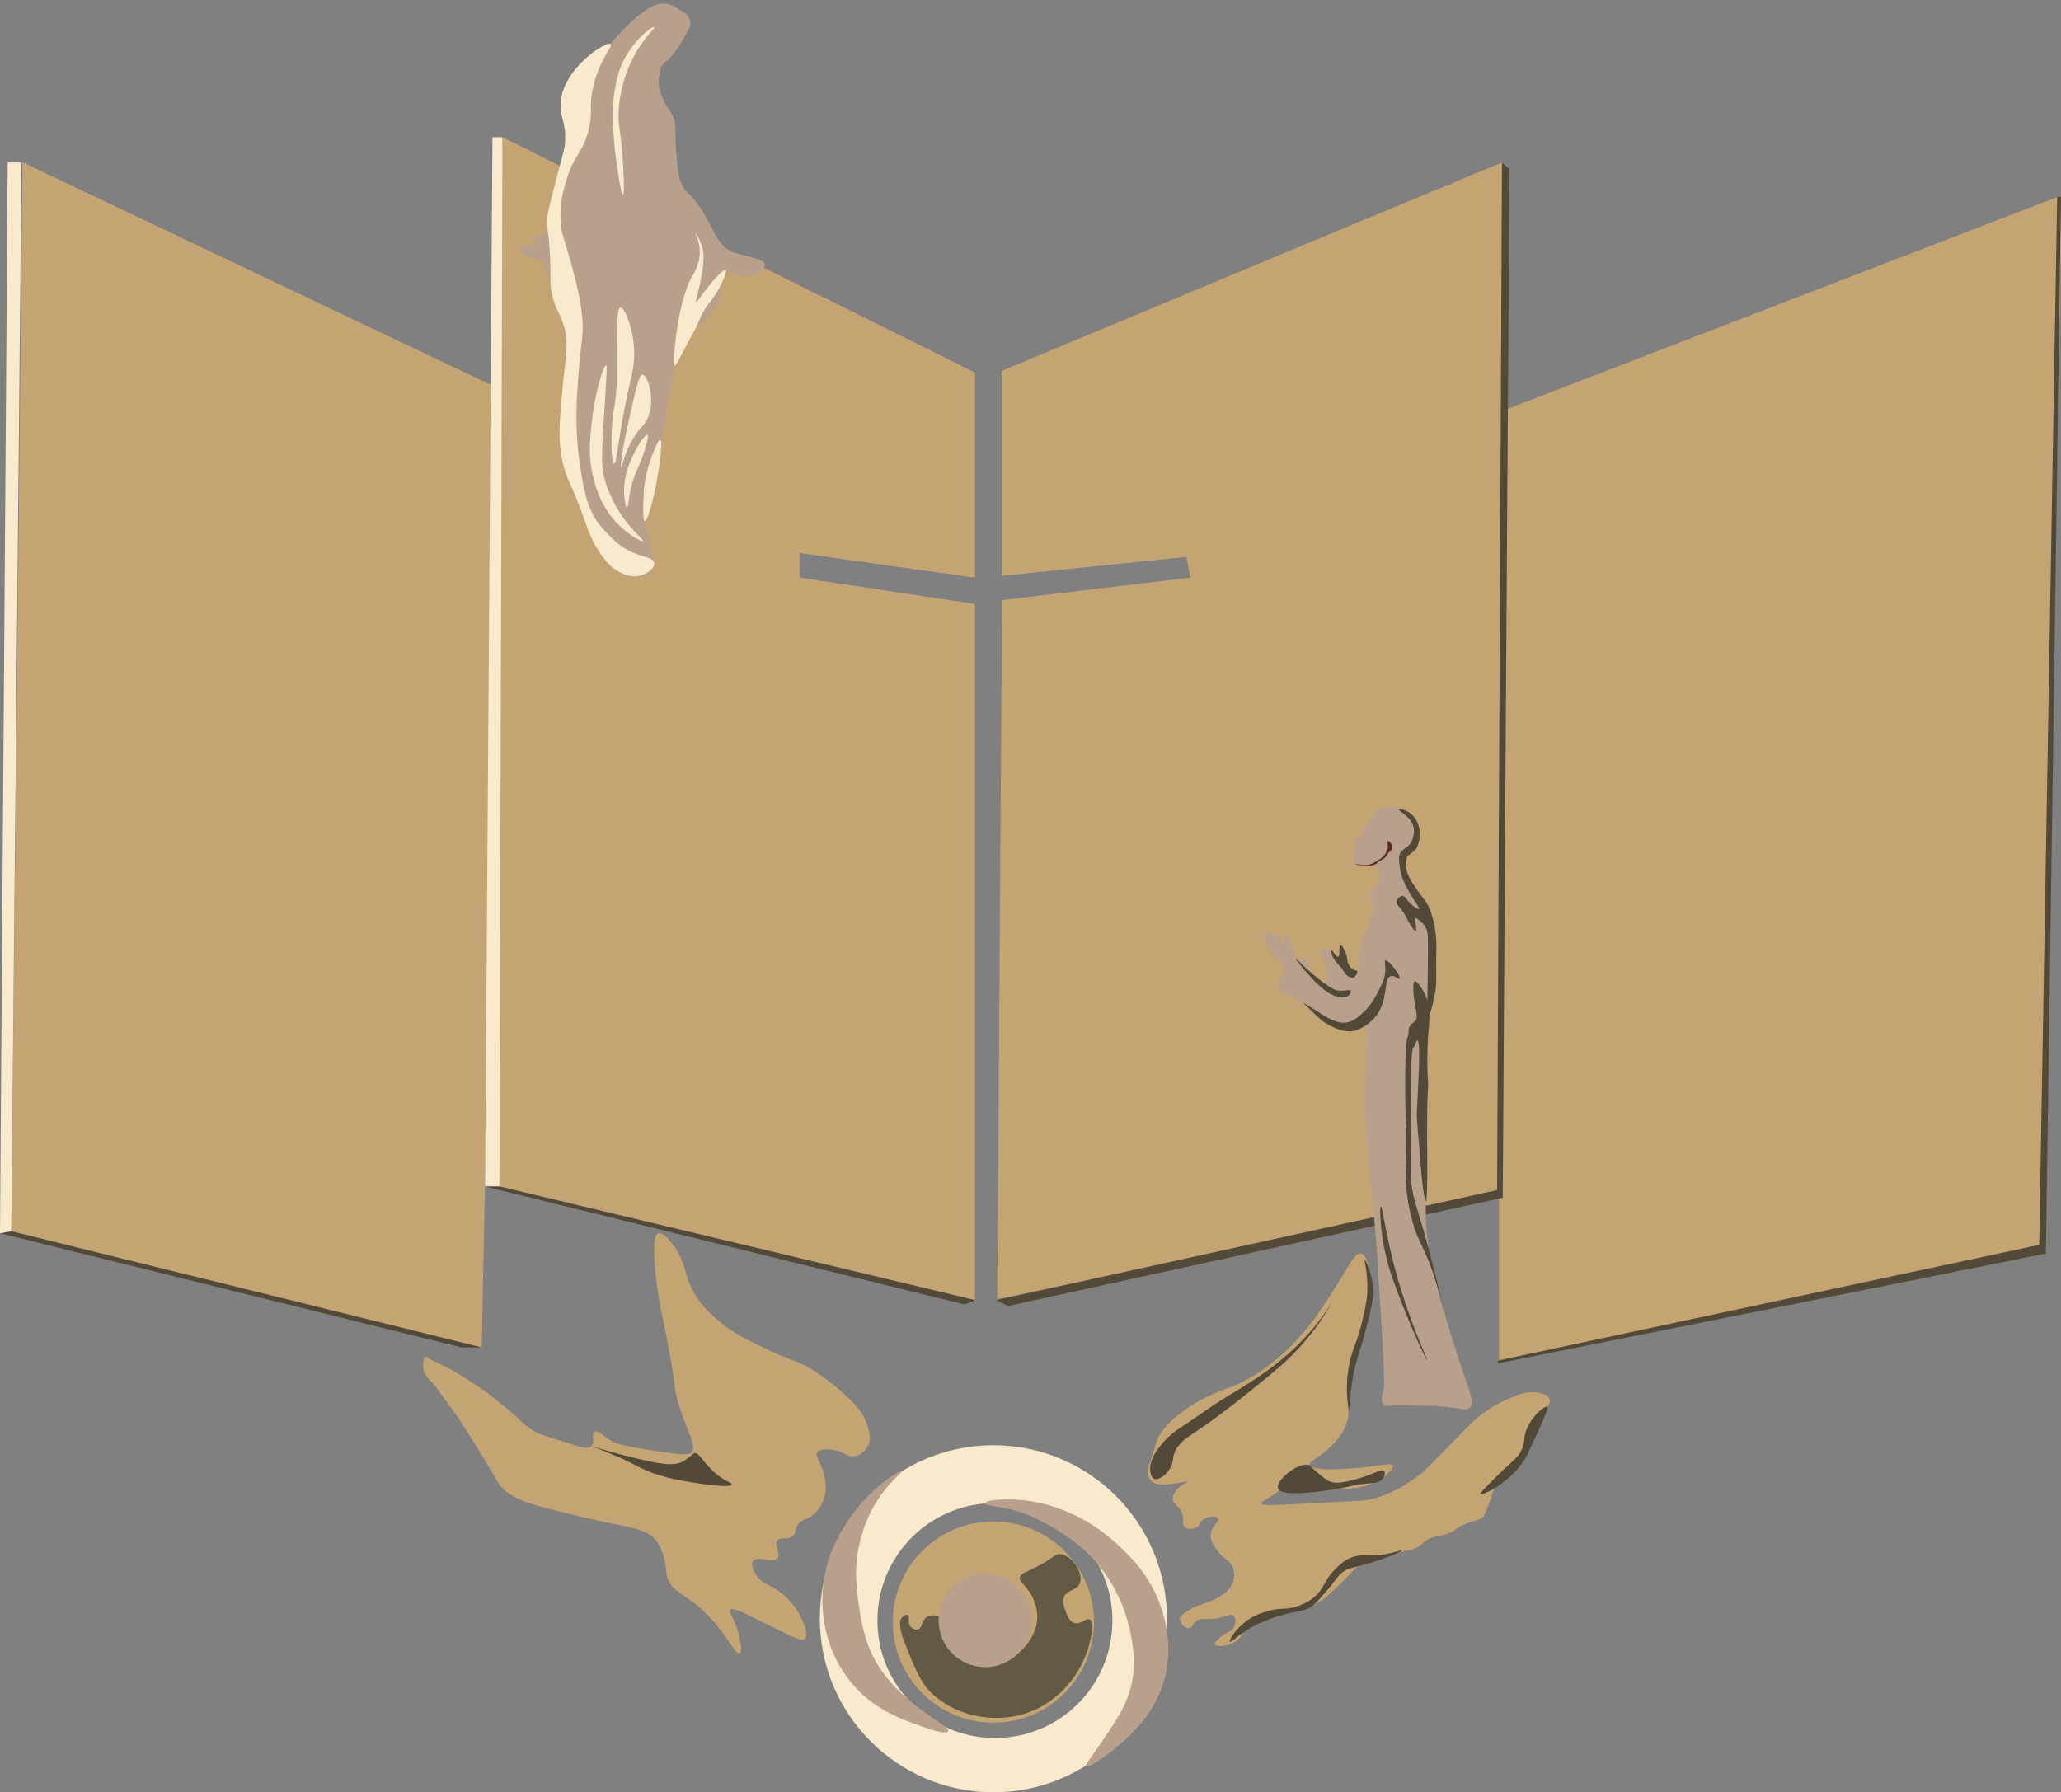 <?xml version="1.0" encoding="UTF-8"?> <svg xmlns="http://www.w3.org/2000/svg" xmlns:xlink="http://www.w3.org/1999/xlink" version="1.1" x="0px" y="0px" viewBox="0 0 805.2 700.3" style="enable-background:new 0 0 805.2 700.3;" xml:space="preserve"><rect x="0" y="0" width="805.2" height="700.3" fill="#808080" stroke="none"/> <style type="text/css"> .st0{display:none;} .st1{fill:#C5A474;} .st2{fill:#625A45;} .st3{fill:#B8A08C;} .st4{fill:#F9E9CD;} .st5{fill:#534938;} .st6{display:none;fill:#534938;} .st7{display:none;fill:#F9E9CD;} .st8{display:none;fill:#B8A08C;} .st9{fill:#5F2A26;} </style> <g id="Zdjecie" class="st0"> </g> <g id="Tabernakulum"> <circle class="st1" cx="388.1" cy="633.8" r="39.3"></circle> <path class="st2" d="M352.4,632c0.6-0.7,1.7-1.3,2.3-0.9c0.9,0.5-0.3,2.8,1,4.4c0.7,0.9,2.1,1.5,3.1,1.1c1.6-0.6,1.1-3.1,3.1-4.6 c1.1-0.8,2.3-0.8,2.8-0.8c0.4,0,2,0,3,1c1.8,1.6,0,4,1.4,7.7c0.6,1.7,1.6,2.8,3,4.4c0.8,0.9,2,2.3,4,3.6c1,0.7,4.4,2.9,9.2,2.9 c3.8,0.1,6.5-1.2,8.2-2c0.7-0.3,2.8-1.4,5.1-3.5c2.6-2.4,4-4.7,4.3-5.3c0.6-1.1,1.6-3,2.1-5.5c0.9-4.9-0.9-9-1.7-10.6 c-2.3-4.6-5.3-5.6-4.8-7.7c0.4-1.4,1.9-1.7,5.8-3.6c7.3-3.6,7.6-5.6,10.1-5.3c4.7,0.5,9.1,7.8,7.4,11.5c-1.2,2.8-5.3,2.4-6.3,5.6 c-0.5,1.7,0.1,3.3,0.8,5.1c0.7,1.9,1.5,3.9,3.2,4.6c2.6,1,4.8-2.1,6.3-1.3c2.4,1.4-0.6,10.8-0.7,11.4c-2.4,7.5-6.4,12.4-7.3,13.4 c-1.5,1.9-6.4,7.5-14.2,10.8c-12.3,5.3-28.7,3.3-39.4-6.6c-4.6-4.2-6.9-10.1-11.5-21.8C352,637.5,350.8,633.9,352.4,632z"></path> <circle class="st3" cx="384.9" cy="633.2" r="18.2"></circle> <path class="st4" d="M388.1,564.7c-37.5,0-67.8,30.4-67.8,67.8s30.4,67.8,67.8,67.8c37.5,0,67.8-30.4,67.8-67.8 S425.5,564.7,388.1,564.7z M388.7,679.1c-25.3,0-45.9-20.5-45.9-45.9s20.5-45.9,45.9-45.9c25.3,0,45.9,20.5,45.9,45.9 S414.1,679.1,388.7,679.1z"></path> <path class="st1" d="M166.2,530.1c0.2,0,0.5,0.2,0.5,0.2c1.1,1.1,4.6,1.9,12.7,6.7c7.4,4.4,13.5,9.1,15.4,10.7 c9.2,7.2,8.4,8.3,14.3,11.8c1.4,0.8,6.4,2.4,16.5,5.5c1.5,0.5,4.2,1.3,5.5,0c1.5-1.5-0.1-4.7,1.1-5.5c1.2-0.8,3.6,1.6,6.3,3.3 c1.6,1,3.5,1.9,14.7,3.7c10.5,1.6,15.8,2.4,16.9,1.1c2.3-2.6-1.4-7.4-4.8-18.4c-2.3-7.3-0.9-6.1-4.4-24.3 c-2.3-12-3.8-17.1-4.8-27.6c-1.3-13.3,0.1-15.1,1.1-15.4c1.6-0.5,3.8,2.1,5.1,3.7c5.2,6.1,4.8,11,7.7,17.3 c3.1,6.8,7.9,10.8,12.1,14.3c4.6,3.8,8.8,5.8,17.3,9.9c10.5,5.1,10.6,3.9,17.3,7.7c0,0,8.6,4.9,16.9,13.6c1.4,1.5,3.8,4.1,5.1,8.1 c0.8,2.4,1.9,5.5,0.4,8.5c-0.1,0.2-1.9,3.5-5.1,4c-3.2,0.5-4.3-2.1-9.2-2.6c-1.5-0.1-4.5-0.4-5.5,1.1c-1,1.6,1.3,3.5,2.6,8.5 c0.5,1.9,1.5,6.2-0.4,10.7c-0.4,0.9-1.4,3.3-3.7,5.1c-2.6,2.1-4.2,1.6-5.9,3.7c-1.6,2.1-0.7,3.5-2.2,4.8c-2.1,1.7-4.6,0-5.9,1.5 c-1.6,1.8,1.4,5.1,0,7c-1.8,2.3-7.9-1.1-9.6,1.1c-1.1,1.5,0.5,4.6,1.8,6.3c1.9,2.4,3.7,2.7,6.6,4.4c0.3,0.2,6.2,3.7,9.6,9.9 c1.2,2.2,4.1,8.3,2.2,9.9c-1.3,1.1-4-0.4-17.3-7c-7.2-3.6-10.9-5.4-11.8-4.4c-0.8,1,1.9,3.6,3.3,9.6c0.4,1.9,1.6,6.7,0.4,7.4 c-2.1,1.1-6.2-11.3-19.1-20.6c-4.2-3-8.1-4.8-9.2-9.2c-0.6-2.3-0.3-4.8-1.8-9.2c-0.1-0.3-0.9-2.5-1.8-4c-3-5-9.9-6.1-18-7.7 c0,0-6.6-1.3-17.6-4c-13.8-3.4-20.8-5.2-25.7-10.3c-1-1.1-0.2-0.4-7.4-12.1c-5.1-8.4-7.7-12.5-10.3-16.2c-5.7-8-8.6-11.9-8.8-12.1 c-1.2-1.1-3.7-3.1-4-6.3C165.3,532.7,165.5,530.2,166.2,530.1z"></path> <path class="st1" d="M448.8,572.6c2.7-6.3,2-8.6,5.1-13.2c1.8-2.6,3.6-4.1,5.9-6.1c2.3-2,5.2-4.1,10-6.6c8.3-4.4,10.3-3.9,16.9-7.4 c5.3-2.8,8.8-5.6,11.5-7.8c2.5-2,9.1-7.6,15.7-16.7c3.5-4.9,7.4-11.3,9.6-14.7c4.3-7.1,6.1-10.6,8.1-10.3c2.6,0.4,3.5,7,3.7,8.3 c0.5,3.9,0,6.4-1.2,12.7c-2.5,13.6-1.8,12.2-2.7,15c-2.6,7.7-5.1,8.5-5.1,14c0,2.1,0.4,3.1,0.5,8.3c0.1,4.5-0.1,6.1-0.5,7.4 c-0.5,1.7-1.3,3.7-3.4,6.4c-5.7,7.3-11.7,8.8-11.3,10.5c0.5,2.3,11.1,1.7,14.7,1.5c11.2-0.6,17.2-2.7,17.9-1.2 c0.5,1.3-3.2,4.2-6.1,5.9c-2.3,1.3-6.5,3.1-13.2,3.2c-11.7,0.1-16.3-5.2-21.6-2c-1.4,0.8-2.1,1.8-5.6,4.2c-3.7,2.4-5.2,2.9-5.1,3.4 c0.2,1.2,8.1,0.6,19.4,0c19.9-1.1,21.2-0.7,26-2.2c9-2.9,15.2-7.8,17.4-9.6c1.2-0.9,5.4-5.2,13.7-13.7c5.6-5.8,7.4-7.6,10.8-10 c4.6-3.4,7.6-4.6,12-6.4c2.1-0.8,4.2-1.6,6.9-1.5c0.6,0,5.7,0.2,6.6,2.7c0.4,1.2-0.4,2.4-1.7,4.7c-4.1,6.9-2.8,6.9-6.6,12.7 c-2.1,3.1-3.9,5.4-4.9,6.6c-5,6.1-6.8,6.5-8.3,10.3c-0.6,1.6-0.7,2.4-2.2,6.6c-1,2.7-1.5,4.1-2,4.7c-2,2.3-3.9,1.4-8.8,3.9 c-2.6,1.4-2.2,1.7-4.4,2.7c-3.4,1.5-4.8,0.9-7.8,2.2c-2.9,1.3-2.4,2.1-5.4,3.7c-1.2,0.6-2.3,1-10.3,2.5c-5.9,1-6.5,1-8.1,1.7 c-3.1,1.4-4.8,3.2-6.6,5.1c-7.5,7.8-12.2,12.6-18.6,14.5c-2.9,0.8-2.5,0-8.6,1.2c-6.3,1.2-9.4,1.9-12,3.9c-3.9,3.1-3.1,6-7.1,8.1 c-3.1,1.6-7,1.7-7.4,0.7c-0.3-0.8,2-2.6,2.7-3.2c2.3-1.8,3.4-1.6,4.4-2.9c1.1-1.5,1.3-4.2,0.2-5.1c-1.2-1.1-2.8,0.7-7.8,1.2 c-3.7,0.4-5.2-0.4-6.9,1c-1.4,1.1-1.3,2.5-2.5,2.7c-1.5,0.3-3.8-1.8-3.7-3.7c0.1-0.8,0.6-1.6,3.2-3.2c3.9-2.3,5.7-2.3,8.8-3.7 c2.6-1.1,7.5-3.3,8.8-7.8c0.2-0.6,0.7-2.6,0-4.9c-1.1-3.3-3.8-3.4-6.6-7.6c-1.2-1.8-2.3-3.5-2.2-5.6c0.2-3.5,3.6-5.2,2.9-6.4 c-0.6-1.1-4.1-1-6.1,0.7c-1.3,1.1-1.1,2.2-2.5,2.9c-1.3,0.7-3.3,0.7-4.4-0.2c-1.6-1.4,0.1-3.5-1.5-6.4c-1.2-2.2-3-2.4-3.2-4.4 c-0.1-1.2,0.4-2.1,0.7-2.7c1.6-3,5-3.8,4.9-4.2c-0.1-0.4-3.8,0.9-8.8,1c-2.6,0.1-3.7-0.2-4.7-1c-1.8-1.4-2-3.8-2-3.9 C448.2,573.9,448.6,573,448.8,572.6z"></path> <path class="st5" d="M231.1,565c0,0,2.5,1,7.4,3c9.6,3.9,10.3,5.3,16.4,7.5c5.7,2.1,10,2.8,16.6,3.9c1.8,0.3,14,2.2,14.4,0.7 c0.2-0.7-2.2-1.1-5.5-3.7c-5.3-4.1-7.2-9.2-9.2-8.6c-0.2,0.1-0.1,0.1-1.1,0.9c0,0-1.7,1.4-3.2,2.3c-1.9,1.1-4.1,1.1-5.4,1.1 C254.3,572.1,231,565.1,231.1,565z"></path> <path class="st6" d="M279.2,511.7c-0.3,0.1-2-5.3-2.2-12.9c-0.1-6.1-0.2-10,2.4-11.8c3.6-2.5,9.8,0.8,9.7,1.3 c-0.1,0.4-3.3-0.6-5.1,1.3c-1.1,1.1-1.4,2.8-1.5,3.3c-0.2,1.5,0.1,1.9,0,3.1c-0.2,2-1.6,3.1-2.4,4 C276.8,504.2,279.6,511.6,279.2,511.7z"></path> <path class="st5" d="M499.3,581.6c-1.2-3.1,8.5-10.9,12.3-9c0.5,0.2,0.5,0.5,2,1.8c1.8,1.6,3.8,3.3,4.8,3.9c3,1.9,6.8,0.9,11.6-0.4 c6.5-1.7,9.9-4.3,10.8-3.1c0.6,0.7,0,2.2-0.7,3.1c-1.5,1.8-3.9,1.5-8.1,2c-3.5,0.4-3.5,0.8-7.5,1.5 C518.6,582.4,500.7,585.4,499.3,581.6z"></path> <path class="st5" d="M449.5,575.5c-0.2-0.8-1-4.2,3.3-9.9c3.4-4.6,7.3-7.1,8.6-7.9c6-3.9,11.7-8.2,17.8-11.9c8.3-5,17-10.3,25-17.6 c11-10,16.6-20,16.5-20c0,0-6.8,14.2-22.1,27c-1.4,1.2-20.4,17.1-32,24.6c-2.6,1.7-7,4.4-8.1,9c-0.4,1.6-0.2,2.9-1.3,4.8 c-1.5,2.7-4.6,5-6.4,4.2C450,577.3,449.6,576.1,449.5,575.5z"></path> <path class="st5" d="M533.1,492.1c-0.3,0.1,1.3,5,1.1,12.1c0,1.4-0.2,4.5-1.7,10.8c-2.4,10.3-4,11.3-5.3,17.8 c-2,10-0.4,18.4,0,18.4c0.3,0-0.1-6,1.7-14.9c0.9-4.5,1.3-4.8,3.9-13.8c3.8-13.5,3.8-16.7,3.7-18.8 C536,497.1,533.4,492,533.1,492.1z"></path> <path class="st5" d="M480.5,641.5c-0.5-0.5,2.3-5.2,7-8.5c3.9-2.7,7.9-3.5,9.4-3.9c4.3-0.9,5.5-0.1,9.4-1.3 c1.1-0.4,3.9-1.2,6.6-3.3c4.8-3.7,3.9-6.8,9.2-11.8c1.8-1.7,3.4-3.2,6.1-4.2c4-1.5,5.9-0.2,12.1-1.1c5.1-0.7,8.2-2.2,8.3-2 c0.1,0.3-6.6,3.5-15.3,5.9c-5.1,1.4-6.4,1.3-8.6,2.9c-2.4,1.8-2.6,3.1-7,8.1c-2.6,3-3.9,4.5-5.1,5.3c-3.5,2.4-5.4,1.6-12.5,3.7 c-1.8,0.5-5.3,1.6-9.2,3.5C484,638.3,481,642,480.5,641.5z"></path> <path class="st5" d="M578.3,583.8c-0.2-0.3,1.9-2.4,6.1-6.6c6.9-6.9,8.8-7.6,10.3-11.2c1.4-3.4,0.2-4,1.8-7.7 c2.4-5.5,7.2-9.3,8.1-8.6c0.2,0.2,0.3,0.8-3.3,8.8c-3.2,7-4.8,10.5-5.7,11.9C589.4,579.9,578.9,584.5,578.3,583.8z"></path> <path class="st7" d="M475.4,542.6c5.4-5.3,7.3-9.1,17.3-26.1c7.6-12.9,7.6-12.6,8.5-14.7c2.9-7.5,2.5-11.4,6.6-14.7 c3.4-2.7,9.6-4.8,9.6-4.8l0,0c0,0,4.5-3.2,6.1-2.2c0.9,0.5,0.7,2.1,0.6,4c-0.4,8.4,0.8,7.6,0,14c-0.5,3.7-1.2,6.7-1.6,8 c-3.3,11.2-17.2,21.4-28.3,28.6c-8.6,5.6-5,4.1-15.6,8.4c-2.6,1.1-7.4,5.7-17.5,13.8c-3.2,2.6-5.6,4.6-7.7,8 c-2.7,4.4-3.5,8.6-4,8.5c-0.5-0.1-0.5-2.8,0.2-5.4c1-3.3,3-5.4,5.9-8.1c5.7-5.3,9-7.5,14.6-12.4 C471.6,546.1,473.5,544.4,475.4,542.6z"></path> <path class="st7" d="M281.7,491.9c1.5-2.5,0.8-4.5,2.2-5.3c0.7-0.4,1.7-0.3,3.8,0.7c5,2.5,7.8,6.3,7.8,6.3c0.8,1,3.3,4.5,6,13.6 c2.3,7.7,1.7,9.2,4.2,14.6c1.4,3.1,2.4,5.2,4.5,7.5c3,3.2,5.1,3.3,9.7,7.4c2.6,2.3,5,5,4.8,5.3c-0.2,0.2-2.5,0.4-13-7.4 c-6.2-4.6-3.7-2.9-8.4-5.6c-1.6-0.9-7.9-4-11.4-5.2c-1.8-0.6-3.5-1.2-5.4-2.5c-3.1-2.1-4.7-4.6-5.9-6.5c-2.7-4.3-3.4-8.3-3.6-9.1 c-0.6-3.4-1.3-7.5,1-10.4C279.5,493.7,280.5,493.9,281.7,491.9z"></path> <path class="st7" d="M258.3,481.7c0.3,0.2-1.4,1.8-2.3,4.7c-0.2,0.7-1.1,3.6,0.4,9.6c0.8,3.4,1.8,5.6,3.7,9.6 c3.1,6.6,6.1,11.3,6.7,12.4c3.3,5.2,5.6,7.7,5.4,7.8c-0.3,0.2-5.4-4.6-9.9-11.2c-3.4-4.9-5-8.7-7.1-13.7c-1-2.3-1.9-4.8-2.1-8 c-0.1-1.7-0.2-4.1,1-6.6C255.4,483.3,258,481.5,258.3,481.7z"></path> <path class="st7" d="M349.9,623.7c-0.8-0.4,0.7-5.7,2.9-10c0.9-1.8,2.9-5.2,6.5-8.7c3.9-3.8,7.6-5.7,9.2-6.4 c1.6-0.7,3.6-1.6,6.4-2.1c1.1-0.2,2.6-0.2,5.6-0.2c3.6-0.1,3.9,0.1,4.2,0.4c1.1,1.3-1.5,3.5-2.1,8.3c-0.3,2.4,0,4.7,0.5,7.8 c0.5,3.3,0.9,4,0.5,5.3c-0.9,3-4.5,4.3-5.9,4.8c-3.9,1.4-9.5,1.4-13.6-1.3c-2.4-1.6-2.6-3-4.5-3.2c-2.7-0.3-5.6,2.1-7.1,3.3 C350.7,623,350.2,623.9,349.9,623.7z"></path> <path class="st7" d="M300.2,579.4c-0.4-1.1,1-3,2.5-3.9c2.6-1.7,5.7-1.1,8-0.6c3.7,0.8,5.9,2.5,7.8,4.2c0.6,0.5,1.7,1.4,1.5,1.8 c-0.3,0.7-3.6-0.8-4,0c-0.2,0.4,0.5,1.1,2.6,3.7c2,2.5,2,2.7,2,2.8c-0.3,0.4-2.9-0.5-4.5-2.2c-0.9-0.9-1.1-1.6-1.8-1.7 c-0.8-0.1-1.1,0.5-1.8,0.4c-1-0.2-1-1.3-2.2-2.5c-0.9-0.8-2.5-1.7-3.7-1.2c-1.2,0.5-1.1,2.1-2.1,2.2c-0.5,0.1-0.7-0.4-2.7-1.8 C300.5,579.7,300.4,579.7,300.2,579.4z"></path> <path class="st7" d="M165.6,533.2c0-1.1,0.4-2.7,1.3-2.9c0.8-0.2,1.6,0.5,2.6,1.3c1.8,1.5,3.9,2.6,5.6,4.2c3,2.6,4.3,2.6,8.8,5.4 c4.9,3.1,8.3,6.1,10.8,8.5c6,5.5,10,10.9,9.8,11c-0.3,0.2-9.7-10.6-18.5-15.7c-2.4-1.4-3.5-1.6-6.5-3.6c-2.8-1.8-4.2-3.1-6.6-3.3 c-1.7-0.1-2,0.4-3.3,0C167.5,537.5,165.6,535.4,165.6,533.2z"></path> <path class="st7" d="M189.7,550c1.5,1,0.6,3.1,1.6,5.9c0.2,0.6,0.5,1.2,4.9,5.6c4.5,4.5,4,3.7,6.1,6c2.4,2.6,3.3,3.9,3.9,3.7 c1.2-0.5-0.4-6.1,0.2-6.3c0.3-0.1,0.9,0.8,2.9,5.6c2.4,5.6,2.4,6.6,3.8,9.3c2.3,4.6,4.5,6.7,4.2,7c-0.5,0.4-5.3-3.7-9.7-8.3 c-3.5-3.7-2.8-3.6-10.5-12.9c-0.2-0.2-2.4-3-6.7-8.7c-3-3.9-4.5-5.9-3.9-6.9C187,549.3,188.7,549.3,189.7,550z"></path> <path class="st7" d="M185,553.4c-2.3-3.5-3-6-3.3-5.9c-0.3,0.1,0.1,3.1,1.5,6.3c0.5,1.3,1.3,2.8,5.5,8.2c2.5,3.3,3.8,4.9,5.3,6.5 c3.1,3.3,6.8,6.5,7.1,6.3c0.3-0.3-2.6-3.3-8.5-11.2c-2.3-3-2.8-3.9-5-6.7C186.3,555.1,185.8,554.6,185,553.4z"></path> <path class="st7" d="M231.9,560.3c-0.3,0.4,1,2.3,2.2,3.6c0.7,0.7,2.1,2,5.3,3.6c1.4,0.7,3.7,1.8,7,2.5c2,0.4,4.5,0.7,16.3-0.7 c7.1-0.9,7.7-1.1,7.7-1.3c0-0.5-3.8-0.8-8.1-1.1c-10.3-0.8-9.6,0-13.6-0.7c-4.8-0.8-9.5-1.7-14-4.4 C233.9,561,232.2,559.9,231.9,560.3z"></path> <path class="st7" d="M489.9,570.9c-0.3-0.5,1.8-2.4,4.2-3.3c1.2-0.4,1.4-0.2,2.8-0.7c1.7-0.6,2-1.2,3.7-2.2 c1.5-0.8,4.6-2.3,5.3-1.5c0.4,0.5,0.1,1.5-0.4,2.2c-1,1.5-2.6,1-5.9,2.2c-2.6,0.9-2.6,1.6-5.5,2.6 C493.4,570.4,490.2,571.5,489.9,570.9z"></path> <path class="st7" d="M498,579.9c0.4,1.7,2.2,2.5,3.5,3.1c2.5,1.2,4.7,1.1,7.9,1.1c6.5,0,6.7,0.3,9,0.2c11.5-0.6,26.1-9.1,25.7-9.9 c-0.2-0.6-7.1,2.6-20.4,5c-1.7,0.3-10.6,1.8-14.3-0.7c-1.7-1.1-3.6-2-5.1-3.3c-0.8-0.7-1.2-1-1.8-1.1 C500.3,574,497.4,577.3,498,579.9z"></path> <path class="st7" d="M474.8,595c-0.6-1.3,3.1-5,7.5-5.9c1-0.2,2.9-0.4,6.8,0.7c9.1,2.7,11.1,7.7,19.5,9.4c2,0.4,3.7,0.5,3.7,0.7 c0,0.5-5.8,1.3-11.9,0.6c-1.3-0.2-0.5-0.1-12.3-2.9c-6.7-1.6-7.5-1.7-8.6-1.8C476.4,595.5,475.1,595.7,474.8,595z"></path> <path class="st7" d="M477.9,609.9c-0.2-0.4,4.1-3.4,9.6-4.2c0.2,0,0.1,0,4.2-0.4c6.5-0.6,6.5-0.6,6.8-0.6c4.6,0.3,7.9,2.8,9.2,3.9 c1.6,1.3,2.9,2.3,3.7,4.2c0.9,2.4,0.4,4.6,0.2,5.3c-1.1,3.8-4.6,5.4-5.1,5.7c-2.6,1.2-3.2,0.1-9.6,0.7c-1.8,0.2-4.2,0.4-7.2,1.3 c-3.5,1-3.3,1.5-5.7,2c-3.5,0.8-5-0.2-9.2-0.2c-5.4,0-8,1.7-8.3,1.1c-0.4-0.9,4.7-5.3,9.4-4.8c0.7,0.1,1.6,0.3,3.9,0.6 c2.1,0.3,3.2,0.4,4,0.4c2.3,0,3-0.7,6.4-1.7c2.5-0.7,2.2-0.4,5.1-1.1c4.9-1.2,7.3-1.9,8.1-3.7c0.6-1.5-0.1-3.1-0.6-4.2 c-0.2-0.4-1.3-3-4.2-4.4c-1.3-0.6-1.9-0.5-6.1-0.7c-5.7-0.4-5.6-0.7-7.9-0.6C480.4,608.9,478.1,610.2,477.9,609.9z"></path> <path class="st7" d="M517.1,601.1c0.3,0.5,3.4-1.3,8.8-1.7c2-0.1,4.1,0,5,0c3.4,0.1,3.7,0.5,5.9,0.4c1.1-0.1,3.3-0.2,5.7-1.1 c1.1-0.4,2.6-1.1,4.4-2.6c3.8-3,4.3-5.4,8.1-10.3c2.3-3,6-7.1,6.8-6.6c0.5,0.3-0.7,2-2,7.4c-0.2,0.7-0.6,2.3-1.5,4.3 c-0.4,0.8-0.8,1.5-1.1,2c-1,1.5-1.8,2.4-1.8,2.4c0,0,5.8-4,7.7-10.7c0.8-2.7,0.2-3.5,1.5-7.5c0.6-1.9,1.2-4,2.8-6.4 c1.4-2.2,2.3-2.7,5-5.7c2.3-2.6,2.8-3.4,5-6.1c5.7-6.9,10.1-10.2,9.9-10.5c-0.3-0.3-8.5,5.6-14.5,12.1c-0.9,0.9-3.3,3.7-5.3,5.9 c-2.3,2.5-3.4,3.8-4.2,4.8c-2.3,2.7-2.3,3.2-5.7,7.7c-3.9,5.3-6,7.5-6.8,8.5c-1.4,1.5-2.2,2.4-3.5,3.5c-2.8,2.4-5.5,4.7-9,5 c-3.1,0.2-6.9-1-7.2-2.8c-0.4-2.4,6.1-5.1,5.9-5.5c-0.2-0.3-4.3,0.8-8.5,3.9c-2.2,1.6-2.1,2.1-5.5,5 C519.1,599.4,516.9,600.6,517.1,601.1z"></path> <path class="st7" d="M512.3,622.8c-0.1-0.1,2.8-4,4.6-6.3c1.1-1.4,1.6-2.1,2.1-2.7c2.1-2.5,3.8-4.6,6.1-6.1c0.5-0.3,0.9-0.5,5.9-2 c10-3,11.7-3.2,13.4-2.4c0.6,0.3,1.3,0.7,2.2,0.6c2-0.4,3.2-3.7,2.8-4c-0.6-0.4-2.8,4.4-8.3,6.1c-2.8,0.9-3.8,0-7.9,1.1 c0,0-2.7,0.7-5.7,2.2C518.8,613.5,512.5,622.9,512.3,622.8z"></path> <path class="st7" d="M562.3,596.1c-0.4-0.7,1.3-3.4,4.8-8.6c2.8-4.3,3.6-5.1,4.8-5.7c1.9-1,3-0.6,5.7-2c0.8-0.4,1.7-1.1,3.5-2.6 c3.2-2.6,4.8-3.8,6.1-5.1c2.6-2.8,3.5-4.9,3.7-4.8c0.3,0.2-1.1,4.5-4.2,8.8c-2.5,3.4-5.6,6-7,7.2c-3.4,2.9-6.1,4.3-6.6,7.4 c-0.2,1.2,0.1,1.5-0.2,2.4C571.5,596.7,563.6,598,562.3,596.1z"></path> <path class="st7" d="M599.3,545.9c-0.5-0.4-4.8,3.8-5.1,4.2c-0.6,0.6-1,1-1.1,1.1c-2.5,2.7-4.2,5.4-5,6.6 c-4.6,7.3-4.7,6.6-6.6,10.3c-1,1.9-3.5,7-2.9,7.4c0.7,0.4,5.3-6.1,9.7-12.3C590.4,560.2,600.1,546.6,599.3,545.9z"></path> <path class="st3" d="M352.7,574.6c0.3,0.4-6.6,5.1-12,15.2c-1.1,2-3.9,7.7-5.4,15.7c-1.5,8-0.7,14.3,0,20.1 c0.4,2.8,1.4,11.1,4.2,18.1c8.5,21.4,32.3,30.2,30.9,32.8c-0.8,1.5-8.5-1.2-10.5-2c-8.5-3-19.6-6.9-28.4-18.4 c-10.9-14.2-10.5-30-10-35.3c1-12.6,6.4-21.3,9.1-25.5C339.4,581.2,352.2,574.1,352.7,574.6z"></path> <path class="st3" d="M401.6,586.4c2.4,0.3,10.9,1.6,20.8,6.9c2.1,1.1,7.6,4.2,13.5,9.6c4.5,4.1,12.1,11,16.7,22.5 c1.7,4.3,6.3,16.6,2.2,31.1c-3.7,12.9-12.2,20.5-16.4,24.3c-6,5.3-13.1,10.2-14,9.3c-0.6-0.6,1.8-3.2,6.1-9.6 c4.6-6.8,8-11.8,10-17.2c3.2-8.3,2.5-15.9,2.2-18.6c-1.3-12.6-6-24.1-13.7-33.4c-5.2-6.3-13-12.5-24.9-18.3 c-9.8-4.7-19.4-4.2-19.2-5.6C385.1,585.9,393.8,585.4,401.6,586.4z"></path> <path class="st7" d="M460.7,584.9c-0.5-0.5,1.4-3.1,3.1-4.8c1.4-1.4,2.3-2.3,3.9-2.9c1.7-0.6,4-0.9,5.9-1.1c0.1,0,0.3,0,0.5-0.1 c1.6-0.2,2.7-0.7,2.9-0.8c0.6-0.3,1-0.6,1.3-0.7c0.4-0.2,1.2-0.8,2.1-1.7c0.9-0.9,1.4-1.8,1.8-2.3c1.7-2.8,1.7-4.6,2.6-6.1 c0.8-1.4,2-2,8.3-4c8.9-2.8,8.8-2.3,11.8-3.7c4.3-2,6.7-3.1,8.8-5.7c1.7-2,3.4-5.1,4.9-4.8c0.7,0.1,0.8,0.8,1.3,0.7 c1.1-0.1,1.5-2.9,2.4-6.3c0.9-3.3,2.3-7.2,2.6-7.2c0.3,0.1,0.4,5.1-2,9.9c-1.7,3.4-3.9,5.4-7.9,9c-2.7,2.4-4.3,3.9-7,5.3 c-2.3,1.2-2.4,0.9-9.9,3.5c-5.4,1.9-7.2,2.7-9.2,4.2c-1.9,1.5-1.7,1.9-3.7,3.7c-6.8,6.3-15,6.8-15.4,10.8c-0.1,0.6,0.1,1.5-0.6,2.2 c-0.8,0.9-2,0.6-4,1.1C462.2,583.9,461,585.3,460.7,584.9z"></path> </g> <g id="Oltarz"> <polygon class="st1" points="8.8,63.4 195.6,152.2 188.2,526.5 4.4,481.1 "></polygon> <path class="st1" d="M586.8,160.6V63.5l-7.2,3c0,0-0.1,0-0.1,0.1c-0.1,0-0.1,0.1-0.2,0.1c-0.3,0.2-0.7,0.3-1.1,0.4 c-0.1,0-0.2,0-0.2,0l-9.6,4c-1.9,1.1-3.9,1.8-6,2.5l-27.1,11.3c-0.4,0.3-0.8,0.5-1.3,0.5l-142.6,59.5v80.1l72.1-7.4l1.5,8.1 l-73.5,8.8l-1.5,218.2c0,0.2,0.1,0.3,0.1,0.5c0,0.1,0,0.3,0,0.4c0,0.4,0,0.7-0.1,1.1l-0.4,52.9l196-40.5v65.1l212.5-45.6l7.4-410.3 L586.8,160.6z"></path> <path class="st1" d="M341.6,220.2C341.6,220.2,341.6,220.2,341.6,220.2l39.3,5.5v-80.1l-60.7-30.2c-0.5-0.1-0.9-0.3-1.2-0.5 c-0.3-0.1-0.7-0.3-0.9-0.5l-0.1-0.1c-0.5-0.1-0.8-0.3-1.2-0.5c-0.3-0.1-0.7-0.3-0.9-0.5l-1.4-0.7c-0.1,0-0.1-0.1-0.2-0.1 L196.3,53.6l-5.9,408.8L380.9,508v-54.5c-0.1-0.5-0.1-1,0-1.5V348.7c0-0.1,0-0.1,0-0.2c0,0,0-0.1,0-0.1c0,0,0,0,0,0c0,0,0,0,0,0 c0,0,0,0,0,0V236l-68.4-10.3v-9.6L341.6,220.2z"></path> <polygon class="st4" points="192.4,53.6 196.3,53.6 195.1,463.6 189.5,463.6 "></polygon> <polygon class="st5" points="389.3,508 393.8,510.3 587.1,468 589.7,66.1 586.8,63.5 584.9,465 "></polygon> <polygon class="st5" points="585.3,531.6 585.3,532.7 799.3,489.8 805.2,76.8 803.7,76.8 796.7,486.4 "></polygon> <polygon class="st5" points="195.1,463.6 380.9,508 376.8,509.7 189.5,463.6 "></polygon> <polygon class="st5" points="188.2,526.5 4.4,481.1 0,481.9 180.4,526.5 "></polygon> <path class="st7" d="M533.2,85.7c-0.2,0.1-0.3,0.2-0.5,0.3c0.7,10.7-0.8,23.2-4.8,36.1c-9.8,31.5-30.7,53.1-46.7,48.1 c-14.5-4.5-20-29-13.7-57c-0.2,0.1-0.4,0.2-0.6,0.3c-0.3,0.1-0.5,0.2-0.8,0.3c-0.5,0.2-0.9,0.4-1.4,0.6c-0.2,0.1-0.4,0.1-0.6,0.2 c-5.7,28.5,0.6,53.2,15.9,58c17.4,5.4,39.9-17.2,50.3-50.6c4.1-13.1,5.6-25.8,5-36.9C534.5,85.5,533.9,85.7,533.2,85.7z"></path> <path class="st7" d="M585.9,265.4c-0.3-6-0.3-7.5,0.1-13.5c-1,5.6-3.4,11.3-4.7,16.9c-27.6,116.7-112.3,197.1-191.6,183.9 c0,0.3,0.1,0.6,0.1,0.9c0,0.1,0,0.3,0,0.4c0,0.6-0.1,1.2-0.2,1.8c0,0.1-0.1,0.1-0.1,0.2c0,0,0,0,0,0.1 c80.3,12.6,166.6-70.1,196.4-187C585.6,268.6,585.9,266.1,585.9,265.4z"></path> <path class="st7" d="M381,451c0-0.1,0-0.1,0-0.2c-80-20.4-121.9-132.5-93.7-251.7c7.3-30.9,18.6-59.2,32.8-83.9 c-0.4-0.1-0.8-0.3-1.1-0.5c-0.4-0.1-0.7-0.3-1-0.6c-0.5-0.1-1-0.3-1.3-0.6c-0.4-0.1-0.7-0.4-0.9-0.6c-0.3-0.1-0.6-0.3-0.9-0.5 c-0.3-0.1-0.6-0.2-0.8-0.3c-13.4,24.4-24.1,52-31.2,81.9c-29.3,123.7,14.6,240,98.1,260.2c0-0.3-0.1-0.5-0.1-0.8 c-0.1-0.7-0.1-1.4,0.1-2C381,451.4,381,451.2,381,451z"></path> <path class="st7" d="M358.2,134.1c-0.3-0.1-0.5-0.2-0.8-0.3c-10.1,29.7-16,59-18.2,86.1c0.2,0,0.5,0.1,0.7,0.1c0.3,0,0.5,0,0.8,0.1 c0,0,0.1,0,0.1,0c0.1,0,0.2,0,0.4,0c2.2-26.9,8.2-55.9,18.3-85.4c-0.2-0.1-0.4-0.2-0.5-0.3C358.6,134.4,358.4,134.2,358.2,134.1z"></path> <path class="st7" d="M381,349.5c-0.1-0.3-0.2-0.6-0.2-1c0,0,0-0.1,0-0.1c0,0,0,0,0,0c0,0,0,0,0,0c0-0.2,0.1-0.4,0.1-0.6 c-28.8-18.4-43-63-40.4-118c-0.1,0-0.2,0-0.3,0c-0.2,0-0.5,0-0.7-0.1c-0.2,0-0.3,0-0.5-0.1c0,0,0,0,0,0c-0.1,0-0.3,0-0.4,0 c-2.6,56.8,12.3,102.8,42.4,121.1c0-0.1,0-0.2,0-0.3C381,350.1,381,349.8,381,349.5z"></path> <path class="st7" d="M582.8,65.1c-0.2,0.1-0.5,0.1-0.7,0.2c-0.5,0.4-1,0.7-1.8,0.8c-0.3,0.2-0.5,0.4-0.8,0.6 c-0.1,0-0.1,0.1-0.2,0.1c-0.2,0.1-0.4,0.2-0.5,0.2c3.5,38.8-2.8,85.8-20,133.7C521.3,304.7,446.7,373,392.2,353.4 c-0.7-0.2-1.3-0.5-2-0.8c0.1,0.2,0.1,0.5,0.1,0.7v0.7c0,0.1,0,0.2,0,0.2c0.1,0.3,0.1,0.7,0.1,1c0.4,0.2,0.8,0.4,1.3,0.5 c55.8,20.1,132.1-49.9,170.4-156.3C579.3,151.5,585.9,104.3,582.8,65.1z"></path> <path class="st3" d="M532.4,325.1c0.1-0.9,0.6-1.4,1.2-2.2c0.7-0.9,0.2-0.5,2-3.2c1.3-2,1.9-3,2.2-3.2c1.6-1.3,3.8-1.3,5.4-1.2 c1.7,0,2.9,0.4,3.2,0.5c2.3,0.7,3.7,2,4.2,2.5c3.7,3.4,4.9,9.5,2.9,12.5c-1.6,2.4-3.2,1.7-4.7,3.9c-2,3-1.3,8,1,10.5 c0.9,1,1.4,0.8,2.9,2.5c0.6,0.6,2.1,2.1,3.2,4.4c0.5,1,1.2,2.7,1.5,7.1c0.2,3.1,0.9,4.2,0.9,7.7c0,3.6,0.6,9,0.8,13.1 c0.4,6.7,0.2,14.2-0.4,15.9c-1,2.8-3.5-6.2-3.8-3.7c-0.3,2.3,0.8,2.6,1.2,6.6c0.2,1.7,0,1.4,0,5.9c0,2.5,0,4.5,0.2,6.9 c0.3,2.8,0.6,3.9,1,6.1c0.6,3.7,0.6,6.4,0.5,10.3c-0.2,10.2-0.6,25.2-0.7,32.8c-0.2,13.7-0.2,20.8,1.7,30.6c0.8,4.3,1.9,8.3,3.4,14 c2.7,10,5.3,18.4,6.1,20.8c5.6,17.4,8.1,21.6,5.9,23.8c-1.8,1.8-3.7-0.5-16.2-0.7c-3.2-0.1-6.5,0-12.7-0.2 c-1.6-0.1-3.6,0.8-4.7-0.2c-1.6-1.5-0.3-5,0-6.1c0.5-1.7-0.1-12.8-1.5-35.1c-0.8-13.2-1.2-19.8-1.5-23.3 c-1.2-15.3-1.8-15.1-2.7-26.7c-1.4-17.4-2-26.1-1.5-37.7c0.3-5.9,1.2-19.3-0.7-19.6c-0.7-0.1-1.2,1.5-3.2,2.2 c-1.5,0.5-3.1,0.4-5.4-0.5c-4.3-1.6-7.1-4.3-8.3-5.4c-9-8.1-16.1-7.6-16.4-12c-0.2-3,3-4.2,2.2-7.1c-0.6-2.5-3-2.4-5.4-5.9 c-1.7-2.5-2.8-6.1-1.7-7.1c0.8-0.7,2.9,0,4.2,1c1.6,1.3,2,3,2.5,2.9c0.7-0.2,0.1-4,0.7-4.2c0.6-0.1,1.9,2.3,2.7,4.7 c1.3,3.7,1.2,6.2,2.2,6.4c0.8,0.2,1.2-1.3,2.2-1.2c1.4,0.1,1.5,3.3,3.9,6.4c1.6,2.1,4,3.7,4.7,3.2c0.4-0.3,0.8-0.8,0.7-2.3 c0-1.3-0.6-3.4-0.2-4.2c0.5-1.1-1-2.2-1.7-3.7c-1.6-3.1,0.9-3.2,1.9-3.2c0.6,0,1.6,0.3,3.7,3.2c1.7,2.4,0.8-3.6,1.7-4 c0.8-0.3,1.8,3.4,2.3,5c0.5,1.7,0,0,0.4,1.6c0.5,1.9,2.7,3.6,3.9,3.2c1.7-0.7-0.7-5.3,1.5-11.8c0.6-1.8,1.1-2.4,3.7-8.8 c0.7-1.9,1.3-3.2,1-4.9c-0.3-2-1.4-2.6-1.2-4.2c0.2-1.7,1.6-1.7,2.7-3.7c1.6-2.9,0.9-7.1-1-8.1c-0.4-0.2-0.6-0.1-2.7,0 c-2.8,0.1-4.2,0.2-4.7-0.2c-1.9-1.6,0-7.6,0-7.6l0,0c-1.3-2.3-0.9-2.7-0.9-2.7c0.2-0.3,0.7,0.1,1.7,0c0.3,0,1.4-0.2,1.7-0.9 C532.5,325.9,532.3,325.7,532.4,325.1z"></path> <path class="st3" d="M259.2,1.4c-1.6-0.1-5.2,0.2-12.9,7.4c-3.1,2.9-3.5,3.7-6.6,7c-8.4,8.7-10.8,8-15.1,14 c-3.1,4.2-6.2,8.5-5.5,13.6c0.7,5.2,4.6,6.9,4.4,12.9c-0.1,2.4-0.8,4.1-1.8,7c-2.3,6-4,5.6-5.1,9.6c-1.5,5.1,0.8,7.1-1.1,14 c-0.4,1.6-1.1,3.3-2.6,4.4c-0.5,0.4-2.6,1.9-4.8,1.5c-0.3-0.1-0.6-0.2-0.7,0c-0.4,0.6,2.9,2.6,2.5,3.1c-0.3,0.5-3.1-1-4.9,0.3 c-0.1,0-1.9-0.2-2,0.4c0,1,1.8,3.1,2.9,3.6c2,0.9,2.4,0.1,4.4,1.1c0.4,0.2,1.4,0.7,2.1,1.7c0.7,1,0.7,1.8,1.2,3.8 c0.3,1.1,0.7,2.3,1,3.4c2.3,7.9,4.9,14,6,21.2c0.1,0.6,0,0.2,0,14.7c0,12.1,0,10.3,0,14.5c-0.1,11.7-0.4,12.3,0,16.4 c0.4,4.7,0.8,8.9,2.7,14c1.5,4,1.9,3.1,7.4,13.7c3.2,6.3,4.9,9.5,4.9,9.6c2,4.2,2.3,5.4,3.9,7.1c0.8,0.8,3.9,4.1,8.6,4.2 c1.1,0,4.8,0.1,6.6-2.2c1.8-2.3,0.2-5.2-1-11.5c-0.8-4.1-2.5-12.6,0-21.1c1.3-4.3,2.1-3.7,3.7-8.8c1.6-5.3,0.8-6.7,2-15.4 c0.1-1.1,1.1-6.1,2.9-15.9c1-5.2,1.4-7.2,2.5-10c0.4-1.1,1.7-4.4,4.4-8.6c5.3-8.3,7.8-7.2,10.5-12.7c3.3-6.6,1.7-11.9,4.7-13 c2.3-0.8,3.9,2.1,7.8,1.7c3.6-0.4,6.9-3.2,6.6-4.9c-0.2-1.3-2.5-1.9-7.1-3.2c-3.6-1-4.4-0.9-6.1-1.7c-2.7-1.3-4.3-3.7-5.1-4.9 c-1-1.4-1.4-2.3-2.2-3.9c-1-2-3.3-6.5-6.1-10.3c-3.1-4.2-4.1-3.6-5.6-6.6c-1.2-2.3-1.5-4.3-2-8.6c-1.4-14.4,0-14.7-1.7-18.4 c-1.5-3.3-3.4-4.7-4.9-9.6c-0.7-2.3-0.9-4-0.5-5.9c0.4-1.9,0.1-3.1,1.7-5.3c0,0,3.4-2.1,6.9-8.1c2.7-4.6,4.2-6.9,3.4-9.1 c-0.8-2.3-3.5-3.6-5.1-4.4C263.5,2.4,261.5,1.5,259.2,1.4z"></path> <ellipse class="st8" cx="460.5" cy="346.8" rx="30.4" ry="33.2"></ellipse> <path class="st8" d="M504,108.2c1.5,0.4,1.8,0.1,3.5,0.6c0.8,0.2,1.9-0.1,2.5-0.8c0.3-0.3,0.3-0.4,0.5-0.5c1-0.4,3.5,2.7,3.1,3.1 c-0.2,0.2,1.8-0.6,2.6,0.9c0.6,1.3-0.8,2.6,0,4c0.1,0.3,0.6,0.7,1.5,1.5c1.2,1.1,1.5,1.1,1.7,1.7c0.4,1-0.3,2.2-0.4,2.4 c-0.6,1.1-1.5,1.3-1.5,1.8c0.1,0.5,0.8,0.5,1.5,1.3c0.5,0.7,0.6,1.6,0.6,2.2c-0.2,1.3-1.2,1.4-1.8,2.6c-1.1,2.1-1.2,3.2-1.3,4.8 c0,0.3,0.6,3.5,0.3,5.2c-0.3,2.2-1,2.5-1.5,2.2c-0.5-0.3-0.9-1.1-1.5-1.5c-0.5-0.4-2.4,1.3-3.3,2.2c-2.2,2-2.3,1.7-2.9,2 c-0.2,0.1-2,0.5-4.6,0c-1.2-0.2-1.1-0.4-2.8-0.9c-2.4-0.7-4.3-0.8-5.9-0.9c-1.1-0.1-2.4-0.1-4,0c-1.1-0.2-2.7-0.7-3.7-2 c-1.1-1.4-0.5-2.5-1.7-3.7c-1.4-1.5-3.4-0.8-4-2.2c-0.1-0.3-0.1-0.4,0-2c0.2-3.9,0.1-4.4-0.2-4.8c-0.5-0.9-1.2-1-1.1-1.7 c0.1-0.6,0.7-0.7,1.3-1.5c1.2-1.5,0.6-3.9,0.6-3.9c0,0,0,1.8,0,1.8c0.1,0-0.5-4.2,1.5-5.7c1.5-1.1,3.6,0.1,4.4-1.1 c0.6-0.8-0.2-1.8,0.6-2.9c0.4-0.5,0.9-0.8,1.5-1.1c1.2-0.6,1.7-0.3,2.8-0.7c1.9-0.7,1.8-2.1,3.1-2.2c1.1-0.1,1.5,1,2.4,0.7 c0.9-0.3,0.6-1.4,1.8-2.4c0.2-0.2,1.3-1,2.4-0.7C503.1,106.4,503,107.9,504,108.2z"></path> <circle class="st7" cx="500.1" cy="125.2" r="10.5"></circle> <path class="st4" d="M255.6,219.9c-0.3-1.9-3.9-2.2-8.1-3.9c-5.7-2.4-9.1-6.2-12.3-9.8c-5.8-6.6-7-14.2-8.6-24.3 c-2.2-14.5-1.3-26.8-0.5-37c1-12.3,2.2-14.9,1.2-22.8c-0.9-7.4-3.2-15.7-4.4-20.1c-2.5-8.9-3.7-10.7-3.9-15.9 c-0.3-6.6,1.1-11.7,2.2-15.4c3.1-10.5,6.2-10.4,8.6-19.4c2.2-8.2-0.1-9.5,2.2-18.4c2.7-10.5,7.6-14.9,6.6-15.7 c-1.7-1.4-19.1,9.7-19.6,23.5c-0.2,5.5,2.4,7.4,1.7,15.4c-0.2,2.6-0.6,3.1-3.4,14c-2.1,8.1-3.2,12.2-3.4,14.5 c-0.5,5.2,0.5,4.8,1,15.7c0.4,9.1-0.3,10.8,1,15.7c1.2,4.8,2.5,5.9,3.9,9.8c2.5,6.9,1.4,12.1,0.5,20.8c-1.9,18.6-2.8,27.9,0.7,38.2 c1.6,4.7,2.9,6,6.4,15.7c1.9,5.2,2.7,8.1,5.1,12.5c4,7,7.3,9.2,8.3,9.8c1.6,1,5.6,3.4,9.8,2C253.2,224,256,221.7,255.6,219.9z"></path> <path class="st4" d="M236.8,142.7c0.4,0.1,0.3,1.6-0.5,14.7c-1.3,20.4-1.7,24.5,0.2,30.9c1.4,4.6,3.5,8.4,4.9,10.8 c4.8,7.9,10.2,11.8,9.8,12.3c-0.4,0.5-6.9-2.8-12-9.1c-4.9-6-6.5-12.2-7.4-15.7c-2-8-1.4-14.3-0.7-20.8 C232.3,153.8,235.8,142.5,236.8,142.7z"></path> <path class="st4" d="M242.4,120.2c-1.3,0.2-1.3,6.1-1.5,17.9c-0.1,7.8,0.3,9.6-0.2,15.4c-0.5,5.9-1.1,6.3-1.5,11.5 c-0.6,7.2-0.3,16.1,0.7,16.2c1.2,0.1,1.6-11.8,6.4-32.4c0.7-3,1.5-6.4,1.5-11C247.6,128.5,244,119.9,242.4,120.2z"></path> <path class="st4" d="M251,146.4c-1.3,0-2.5,5.3-4.9,15.9c-2.5,10.9-4,20.2-3.4,20.3c0.4,0.1,0.9-5,4.7-11.3 c2.8-4.6,4.2-4.7,5.6-7.8C256.3,156.2,253,146.4,251,146.4z"></path> <path class="st4" d="M252.9,169.9c-0.8-0.4-4.4,4.9-6.6,10.3c-2.6,6.2-2.5,10.7-2.5,12.5c0.1,2.4,0.6,5.6,1.2,5.6 c0.7,0,0.3-5,2.7-11.8c1.5-4.1,2.9-6,4.4-11.5C252.8,172.8,253.5,170.2,252.9,169.9z"></path> <path class="st4" d="M258,171.8c-1-0.3-4.1,8.3-4.7,10.5c-0.3,1-0.5,2-0.5,2c-0.1,0.3-0.4,1.6-0.7,3.1c-0.5,2.6-0.6,4.9-0.6,5.9 c-0.2,3.8-0.5,10.2,0.4,10.3c1.3,0.2,4.5-12.1,5.9-23.5C258.2,177.5,258.8,172,258,171.8z"></path> <path class="st4" d="M255.6,10.6c0.5,0.5-5.7,5.4-10,15.7c-3.3,7.9-3.8,14.9-3.9,17.2c-0.3,5.6,0.7,6.5,1.5,17.4 c0.4,5.6,0.9,15.1,0.2,15.2c-0.6,0.1-2.1-8.6-2.9-15.4c-1.9-15.3-0.8-23.1-0.2-26c0.6-3.3,1-5.6,2.2-8.6 C246.6,15.9,255.1,10.1,255.6,10.6z"></path> <path class="st4" d="M271.7,91.1c-0.1,0.1,1.8,3.5,1.7,7.7c0,1.1-0.2,2.1-0.2,2.2c-0.1,0.6-0.4,2.1-1.4,4.4c-0.7,1.6-1.5,2.8-1.6,3 c-3,4.9-5.1,16.5-5.1,16.5c-1.7,9.5-2,17.9-1.5,18c0.6,0.1,3-5.3,8.3-14.8c0.6-1,2-5.7,5-9.5c1.1-1.3,1.8-2.4,2.1-2.8 c2.9-4.3,5.3-9.9,4.5-10.4c-0.8-0.5-5.4,4.7-8.5,8.8c-1.6,2.2-2.6,3.8-2.9,3.7c-0.6-0.3,1.2-4.6,2.3-12.1c0.6-4.3,0.5-5.9,0.4-7 C274.1,94.2,271.8,91.1,271.7,91.1z"></path> <path class="st5" d="M545.6,352.3c0.1-1.1,1.3-2.3,2.5-2.2c1.1,0.1,1.2,1.4,3.1,3.1c1.2,1.1,2.9,2.2,3.2,2 c0.6-0.5-3.9-5.4-6.5-12.1c-0.1-0.4-1-2.6-1.2-5.6c-0.2-1.8-0.2-2.8,0.2-3.9c0.9-2,2.5-1.9,3.9-3.8c1.5-1.9,1.8-4.5,1.5-6.4 c-0.9-4.5-6.2-6.5-5.8-7.2c0.2-0.4,2.3,0.2,3.8,1.1c2.7,1.7,3.6,4.3,3.9,5.3c0.4,1.1,0.9,3.9,0,6.7c-0.8,2.4-0.2,2.1-4.2,5.1 c-0.4,0.3-0.6,1.3-0.7,2.5c-0.4,2.6,0.7,4.7,1.7,6.7c1,1.9,2,3.2,4,6c1.4,1.9,1.9,2.4,2.7,3.8c0.5,0.9,1.2,2.2,1.8,4.5 c0.9,3,1.4,5.9,1.6,9.3c0.2,2.9,0,2.1,0,9.6c0,5.1,0.2,7.4-0.4,11c-0.1,0.4-2.3,12.4-3.1,8.2c-0.1-0.6,0.5-24.9,0.2-30.3 c0-0.6-0.1-2-0.9-3.4c-0.7-1.4-1.8-2.2-3.1-3.2c-0.4-0.4-0.5-0.4-0.6-0.4c-0.9,0.3,1.8,9-2.1,2.8c-1.5-2.3-2.4-5.1-4.4-7 C546.5,354.1,545.5,353.3,545.6,352.3z"></path> <path class="st5" d="M510.8,393.5c5,4.7,5.1,4.9,6.4,5.8c1.6,1,6.3,4.2,11.5,3.6c0.6-0.1,5.3-1.4,8.9-5.9c5-6.2,2.7-14.8,5.8-15.6 c1.5-0.4,3.1,1.4,3.4,1.1c0.8-0.8-4.4-7.9-5.6-7.2c-0.5,0.3,0.2,1.7,0,4.4c-0.2,2.7-1.1,4.5-2.5,7.2c-1.3,2.5-2.7,5.4-5.6,8.2 c-2.2,2.1-4.1,3.9-7,4.4c-1.4,0.2-3.9,0.5-9.7-3.2C509.2,391.8,507.7,390.5,510.8,393.5z"></path> <path class="st5" d="M552.7,383.4c0.9-0.3,3.4,3.1,4.8,7.1c1.4,4,1,7.3,0.5,13.6c-0.4,4.3-0.5,14.1-0.1,18.4 c0.3,3.8-0.6-0.9-0.3,32c0.1,8.5-0.2,14.9-0.5,14.9c-0.2,0-1.1-2.1-2-13.4c-1.1-12.9-1.6-19.4-1.6-20.6c0.2-5.2,1.1-18.5,0.9-25.5 c0-1.3-0.2-3.4-0.6-3.4c-0.4,0-0.8,1.3-1,1.7c-0.9,2.6-1.7-3.2-1.7,32.5c0,12.7,0,19,0.2,21.1c0.9,7.1,2.2,9.6,5.5,21.2 c4.9,17.2,7.1,29.3,7,29.3c-0.1,0-1.5-10.3-7-22.7c-1.8-4.1-2.8-5.5-4.2-9.7c-0.6-1.9-2.4-7.5-3.2-15.9c-0.6-6.1,0-7.6,0-17.9 c0-7.2-0.2-5.1-0.4-16.7c-0.3-29.1,1.5-23.2,1.3-26.1c0-0.3-0.1-1.3,0.4-2.2c0.6-1.1,1.5-1.4,2.1-2.1c1.2-1.3,0.6-3.5,0.1-5.8 C552.2,389.5,551.7,383.8,552.7,383.4z"></path> <path class="st5" d="M539.5,471.4c-0.6,0.1-0.4,10.9,2.9,23c0.3,1,1.1,3.9,3.9,11.3c5.2,13.6,10.8,25.8,11.2,25.6 c0.4-0.1-6.6-13.9-12.3-34.8C541.1,481.2,540.1,471.3,539.5,471.4z"></path> <path class="st3" d="M539.7,430L539.7,430c0,0.8,0,1.9,0.1,3.2c0,0,0,0.3,0,0.5c0.2,7.7,0.9,15,0.9,15c0.6,7.3,1.1,12,2.3,18.3 c1.4,6.8,3,11.9,4.5,16.4c1.4,4.3,2.6,7.2,5.6,15c4.1,10.3,6.8,17,8,19.9c8.3,20.6,11.7,31.9,12.3,31.7c0.5-0.2-1.8-9.2-4.2-16.8 c-1.6-5.1-3.2-9.3-6.4-17.6c-1.8-4.7-3.5-9.2-5.8-14.7c-7.5-18.6-6.9-16.1-8.3-20.3c0,0-4.1-12.2-7-39.1c-0.3-3.1-0.5-4.7-0.5-5.5 c0-1.7,0.2-2.6-0.2-3.9c-0.2-0.8-0.6-1.4-0.9-2.7c-0.2-0.8-0.3-1.4-0.4-1.9"></path> <path class="st5" d="M506.2,374.5c-0.1,0.1,2.4,3.6,6.1,7.5c1.3,1.4,2.9,3.1,5.1,4.8c1.8,1.4,3.5,2.3,5.5,2.8 c2.4,0.5,3.4-0.2,3.7-0.4c0.7-0.5,1.4-1.4,1.1-2c-0.4-0.8-2.5,0.2-5.1-0.2c-1.5-0.2-2.6-1.1-5-2.7 C511.4,380,506.4,374.4,506.2,374.5z"></path> <path class="st5" d="M520.2,371.4c-0.2,0.2,0,2.5,2,4.7c1.4,1.5,1.9,2.2,2.1,2.4c0.8,1.2,0.7,1.4,1.3,2c0.9,1,2.6,2,3.4,1.4 c0.6-0.4,1.9-2.3,1-2.6c-1.8-0.6-2.2-0.9-3-2.3c-0.5-0.9-0.5-0.7-0.7-2.6c-0.1-1.1-0.9-3-1.2-3.4c-0.6-1.1-1-1.8-1.4-1.7 c-0.8,0.2,0,3.2-0.8,4.4C522.3,374.6,520.5,370.9,520.2,371.4z"></path> <path class="st6" d="M449.5,377.7c0-0.2,2.9,1.9,7.1,1.7c1.7-0.1,6.7,0.2,11.4-1.8c4.5-1.9,7.6-4.4,10.5-7.1 c3.4-3.2,7-7.1,9.8-13.5c1-2.3,2.8-6.7,2.7-12.6c-0.2-6.7-2.9-11.7-5.3-16.2c-3.1-5.8-9-7.6-7.5-8.3c0.3-0.1,7.1,3.8,10.8,11.1 c1.2,2.4,3.3,6.7,3.7,12.7c0.3,4.2-0.5,7.5-0.7,8.6c-1.2,4.9-3.2,8.6-4.7,10.9c-0.7,1-2.2,3.6-5.9,7.7c-3.7,4.1-5.5,4.3-7.1,5.4 c-2.4,1.6-4.5,2.4-6,2.9c-1.4,0.5-4,1.5-7.6,1.8C455,381.5,449.4,378,449.5,377.7z"></path> <path class="st9" d="M529.4,337.5c0-0.2,2.4,0.9,5.1,0.4c1.7-0.3,2.9-1.1,4.4-2.1c0.1,0,1.4-0.9,2.2-2c0.1-0.1,0.1-0.2,0.1-0.2 c0,0,0.6-0.9,0.9-1.9c0.4-1.6-0.4-2.9,0-3.1c0.3-0.2,1.5,0.7,1.7,1.8c0,0.1,0.3,1.3-0.4,2c-0.2,0.3-0.5,0.3-0.9,0.8 c-0.2,0.2-0.2,0.3-0.4,0.6c0,0-0.3,0.5-0.8,1.1c-0.5,0.6-1,0.8-1.9,1.3c-1.4,0.9-1.3,1.1-2.1,1.5c-1,0.5-2,0.6-3.2,0.6 c-1.6,0.1-2.7-0.2-3-0.2C530.4,337.9,529.4,337.6,529.4,337.5z"></path> <path class="st6" d="M253.9,12.9c-0.5-0.2-2.7,6.2-3.8,9.1c-0.9,2.5-1.5,4.6-1.4,7.2c0.1,2.1,0.7,3.2,0.9,3.6c1.1,2,3,2.8,3.9,3.2 c0.9,0.4,2.7,1.2,3.3,0.6c0.6-0.6,0.7-1.8,0.4-4c-0.4-2.6,1-3.3,0.4-4.6c-0.5-1-1.6-0.5-3.1-1.8c-0.2-0.2-1.6-1.4-2-3.2 c-0.3-1.4,0.2-2.1,0.8-5.1C253.3,17.6,254.3,13,253.9,12.9z"></path> <path class="st6" d="M202.5,95.9c-0.2,0.2,1,2.3,3.2,3.9c3.2,2.3,6.8,2.2,8.3,2.2c1.6,0,2.8,0,4.2-0.7c3-1.5,4.3-4.8,3.9-5.1 c-0.4-0.3-2.4,2.3-3.7,1.7c-0.5-0.2-0.8-1-1.5-2.5c-0.2-0.4-0.3-0.7-0.4-1.1c-0.4-1.1-0.3-1.6-0.6-1.6c-0.3-0.1-1.1,1-1.2,2.2 c-0.1,1.1,0.4,1.8,0.2,1.9c-0.3,0.2-1.3-0.9-1.8-1.4c-1.4-1.5-1.9-2.4-2.4-2.2c-0.5,0.1-0.6,1-0.6,1.1c-0.1,1,0.7,2,0.9,2.3 c0.2,0.3,0.4,0.4,0.4,0.5c-0.1,0.2-1.3-0.1-2.3-0.8c-1.2-0.7-2.8-1.1-3.3-1c-0.5,0.1,1.5,1.7,2,1.9c0.9,0.3,1.1,0.3,0.6,0.4 c-0.3,0.1-1,0.4-1.1,0.4C205.3,98.4,202.8,95.6,202.5,95.9z"></path> <path class="st6" d="M220.4,130.3c-0.3,0-1.5,2.7-1.8,18.9c-0.4,19-0.7,23.2,0.4,30.6c1.1,7.8,2.8,13.4,3.2,14.8 c0,0,4.2,13.9,15.9,28.2c2.4,2.9,5.3,6.1,8.7,5.8c2.7-0.3,8-5.3,7.8-5.5c-0.1-0.1-2.6,1.9-4.7,2.1c0,0-1.4,0.7-3.3,0.1 c-3.3-1-8-4.2-9.9-7.6c-7.1-12.3-6.9-11-8.3-14.5c-1.3-3.2-2.1-6.1-3.6-12c-1.5-6-2.9-11.4-3.7-17.5c-0.8-6.5-0.3-8.3-0.4-18.6 C220.7,141.7,220.9,130.3,220.4,130.3z"></path> <path class="st6" d="M258.9,67c0.6,2.2,1.1,2.3,4.3,8.5c2.3,4.5,3.5,6.8,4,8.5c2.7,8.3-0.6,16.1-0.9,16.1c-0.2,0,2.2-7.5-1.5-14.2 c-0.1-0.3-2.6-4.7-4.7-4.3c-1.3,0.3-1.7,2.4-2.3,4.4c-1.4,4.3-2.9,4.8-6.7,10.9c-5.3,8.3-7.9,12.5-7.5,17.4 c0.5,5.7,4.4,9.5,5.3,10.4c1.6,1.6,5.1,5,8.8,4.4c5.3-0.8,7-9,8.3-8.6c1.6,0.5,0,12.2-3.8,24.8c-2.9,9.5-5.8,15.1-6.4,15 c-0.5-0.2,1.8-4.7,0-9.6c-1.4-3.8-3.7-3.4-5.3-7c-2.4-5.4,1.7-8.5-0.6-13.7c-1.6-3.6-3.9-2.7-6.5-6.9c-3.4-5.4-2.5-11.7-2.1-13.7 c0.7-3.4,1.8-4.3,6.6-12.3c4.7-7.7,7-11.6,7.8-14.3c0.3-1,0.5-6.7,1-17.9c0.2-4.7,0.4-9.1,1.8-14.8c0.8-3.1,1.9-6.1,2.1-6 c0.3,0.1-0.9,4.5-1.7,11.4C258.5,61.1,258.2,64.1,258.9,67z"></path> <path class="st6" d="M283.8,105c1.3-0.3,2.1,1.3,5.5,2.1c2.1,0.5,3.4-0.4,5-0.8c3.4-0.8,2.1,0.1,2.1,0.1c-0.8,0.7-0.1,0.3-4.9,3.6 c-1.4,1-5,3.4-7.5,7.4c-4.8,7.5-7.6,7.2-8.2,6.6c-0.1-0.1,1.3-1,3.1-3.5c0.6-0.9,1.4-2.3,1.6-4C281,109.6,281.9,105.5,283.8,105z"></path> <path class="st7" d="M529.1,336.5c-0.7-1.2-0.1-3.4,1.1-4.4c0.8-0.7,1.4-0.3,2.8-1.1c0.7-0.4,2.3-1.3,2.6-2.8 c0.2-1-0.5-1.3-0.6-3.3c0-0.9,0-1.3,0.2-1.8c0.6-1.3,2.1-1.8,2.8-2c1-0.3,1.8-0.6,2.2-0.2c0.8,0.7-0.9,2.4-0.4,4.8 c0.3,1.5,1.9,1.9,2.4,3.8c0.2,0.6,0.3,1.6-0.3,3.1c-0.8,1.9-3.5,3.5-5.2,4.5C535.7,337.7,530.6,338.9,529.1,336.5z"></path> <path class="st7" d="M539.5,359.1c-3.9,3.9-5.8,8.1-6.6,10.5c-0.4,1.1-0.9,3.3-1.8,7.7c-1.9,8.6-1.7,9.3-1.3,9.6 c1,0.5,3.8-1.9,5.3-5c1.8-3.7,0.8-6.5,2.6-7.4c1.5-0.8,3.7,0.6,4.4,1.1c3.3,2.2,3.3,5.5,5.5,5.9c1.5,0.3,2.9-1.1,3.3-1.5 c4.1-4,0.9-12.8-2-20.6c-0.7-1.9-1.4-3.6-2.9-4C543.9,354.9,541.5,357.2,539.5,359.1z"></path> <path class="st6" d="M202.6,582.7c-0.2,0.4,6.6,4.9,14.7,8.8c3.9,1.9,5.9,2.8,8.8,3.7c7,2,9.5,0.7,15.1,2.6 c4.5,1.5,7.3,3.8,9.9,5.9c7.8,6.3,6.5,10,13.2,15.4c4.9,4,10,5.6,15.8,7.4c8.3,2.5,15.7,3,15.8,2.6c0.1-0.4-5-1.5-16.1-5.1 c-11.3-3.6-14.7-5.2-16.5-8.6c-1.1-2.1-0.5-3.1-2.3-7c-0.4-0.9-2.2-4.9-4.9-7.7c-2.8-2.9-6.1-4.2-16.1-6.3 c-10.9-2.3-11.3-1.6-16.6-2.9C210.7,588.3,202.8,582.3,202.6,582.7z"></path> <path class="st7" d="M431.7,346.7c-1.7-4.8,1.1-12,1.8-13.3c3.8-8.3,13.2-13.2,13.2-13.2l0,0c0,0,4.6-1.9,5.1-1.1 c0.5,0.7-0.3,4-3.7,5.9c-2.6,1.4,1.2,4.5,0,6.3c-1.1,1.7-4.4,0.8-4,2.6c0.4,2-0.6,5.6,1.6,7.3c2.5,2,7.3-1.5,8,1.6 c0.3,1.3,0.3,3.1,1.4,4.8c1.4,2,5.1,4,5.1,4c0,0,0.2-0.1,1.8,8.7l-0.6,2.3c0,0,2.9,5,4,3.8c1.9-2.1,5.8-1.6,6-3.7 c0.5-6.6,3-8.5,2.5-10.8c-1-4.6-3.1-4.4,0.7-6.5c1.9-1.1,3.2-1,4.1-2.5c1.2-2-0.8-3.9,0.4-6.7c0.5-1.1,1.3-3,2.6-3.3 c2.5-0.6,6.8,4.7,8.5,9.9c3.2,10.3-3.3,21.7-5.5,21.3c-1.8-0.3-0.8-8.3-4-9.2c-1.8-0.5-4.3,1.3-5.5,3.3c-2.5,4,0.3,8.1-2.2,10.3 c-0.3,0.2-1.5,0.5-4,1.1c-5.2,1.2-6.2,1.1-7,2.2c-1,1.4,0,2.5-1.1,4c-0.9,1.2-2.7,2.3-4,1.8c-2.5-0.8-1.8-6.6-3.7-7 c-1.6-0.3-3.7,6.9-5.1,4.4c-2.4-4-10.6-5.1-11.9-11.4c-1.2-5.8,2.8-9,0.6-14.3C435.2,346.3,432.8,349.9,431.7,346.7z"></path> <polygon class="st4" points="3,63.5 8.4,63.5 4.4,481.1 0,481.9 "></polygon> </g> </svg> 